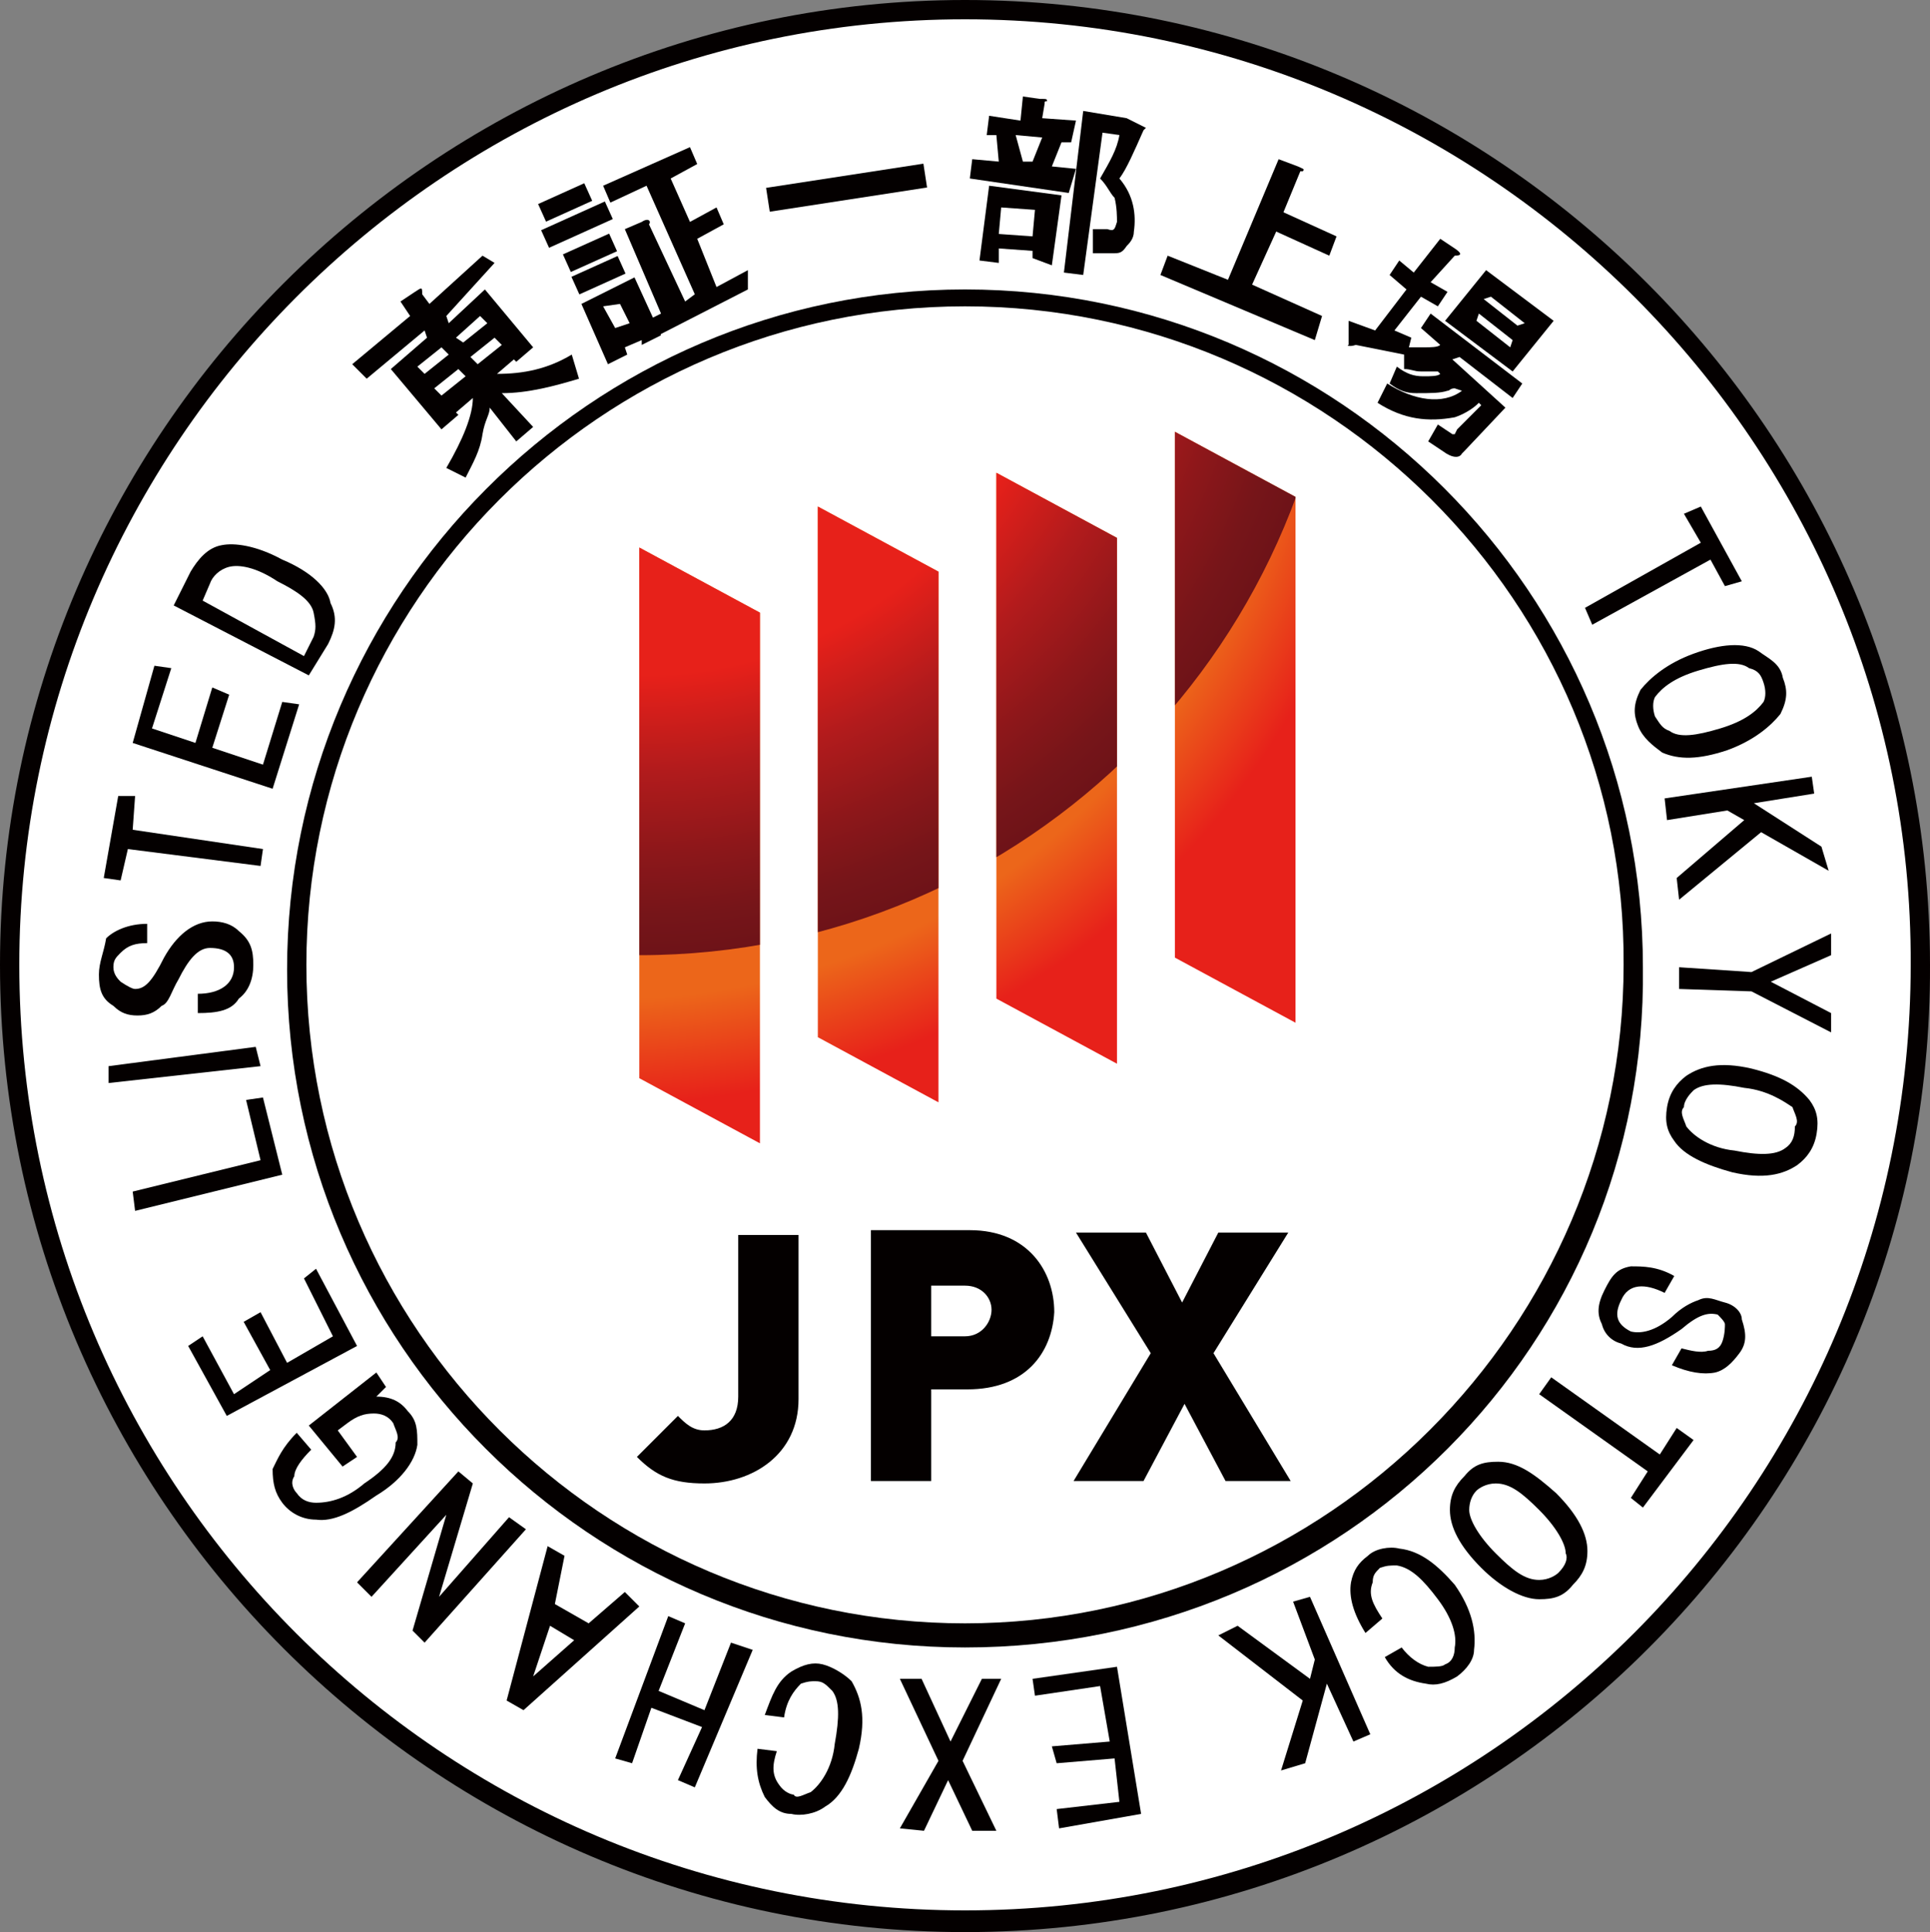 <?xml version="1.0" encoding="utf-8"?>
<!-- Generator: Adobe Illustrator 24.1.3, SVG Export Plug-In . SVG Version: 6.00 Build 0)  -->
<svg version="1.1" id="レイヤー_1" xmlns="http://www.w3.org/2000/svg" xmlns:xlink="http://www.w3.org/1999/xlink" x="0px"
	 y="0px" width="80px" height="80.1px" viewBox="0 0 80 80.1" enable-background="new 0 0 80 80.1" xml:space="preserve">
<rect x="0" y="0" width="80" height="80.1" fill="#808080" stroke="none"/>
<g>
	<g>
		<path fill="#FFFFFF" d="M79.7,40C79.7,62,62,79.7,40,79.7C18.2,79.7,0.4,62,0.4,40C0.4,18.2,18.2,0.4,40,0.4
			C62,0.4,79.7,18.2,79.7,40z"/>
		<path fill="#040000" d="M40,80.1c-22,0-40-18-40-40.1C0,18,18,0,40,0c22.1,0,40,18,40,40C80.1,62.1,62.1,80.1,40,80.1z M40,0.8
			C18.3,0.8,0.8,18.5,0.8,40c0,21.7,17.6,39.2,39.2,39.2c21.7,0,39.2-17.6,39.2-39.2C79.3,18.5,61.7,0.8,40,0.8z"/>
	</g>
	<g>
		<path fill="#FFFFFF" d="M67.8,40c0,15.4-12.4,27.7-27.7,27.7S12.3,55.4,12.3,40S24.8,12.3,40,12.3S67.8,24.8,67.8,40z"/>
		<path fill="#040000" d="M40,68.3c-15.5,0-28.1-12.6-28.1-28.1S24.5,12,40,12s28.1,12.6,28.1,28.1C68.3,55.7,55.7,68.3,40,68.3z
			 M40,12.7C24.9,12.7,12.7,25,12.7,40C12.7,55.1,25,67.3,40,67.3S67.3,55,67.3,40C67.4,25,55.1,12.7,40,12.7z"/>
	</g>
	<g>
		<g>
			<path fill="#040000" d="M29.2,61.5c-1.3,0-2-0.3-2.8-1.1l1.7-1.7c0.3,0.3,0.6,0.6,1.1,0.6c0.8,0,1.4-0.4,1.4-1.4v-6.7h2.5V58
				C33.1,60.3,31.2,61.5,29.2,61.5z"/>
			<path fill="#040000" d="M40.1,57.6h-1.5v3.8h-2.5V51h4.1c2.4,0,3.5,1.7,3.5,3.4C43.6,56.1,42.5,57.6,40.1,57.6z M40,53.3h-1.4
				v2.1H40c0.7,0,1.1-0.6,1.1-1.1C41.1,53.8,40.7,53.3,40,53.3z"/>
			<path fill="#040000" d="M50.8,61.4l-1.7-3.2l-1.7,3.2h-2.9l3.2-5.3l-3.1-5h2.9l1.5,2.9l1.5-2.9h2.9l-3.1,5l3.2,5.3H50.8z"/>
		</g>
		<g>
			<g>
				<defs>
					<path id="SVGID_1_" d="M31.5,47.4l-5-2.7v-22l5,2.7V47.4z M38.9,45.7l-5-2.7v-22l5,2.7V45.7z M46.3,44.1l-5-2.7V19.6l5,2.7
						V44.1z M53.7,42.4l-5-2.7V17.9l5,2.7V42.4z"/>
				</defs>
				<clipPath id="SVGID_2_">
					<use xlink:href="#SVGID_1_"  overflow="visible"/>
				</clipPath>
				
					<radialGradient id="SVGID_3_" cx="25.6" cy="67.582" r="43.496" gradientTransform="matrix(1 0 0 -1 -0.286 80.729)" gradientUnits="userSpaceOnUse">
					<stop  offset="0.65" style="stop-color:#EC661A"/>
					<stop  offset="0.75" style="stop-color:#E7211A"/>
				</radialGradient>
				<path clip-path="url(#SVGID_2_)" fill="url(#SVGID_3_)" d="M68.8,13.1c0,24.1-19.4,43.5-43.5,43.5s-43.5-19.4-43.5-43.5
					S1.3-30.3,25.3-30.3S68.8-10.9,68.8,13.1z"/>
			</g>
			<g>
				<defs>
					<path id="SVGID_4_" d="M31.5,47.4l-5-2.7v-22l5,2.7V47.4z M38.9,45.7l-5-2.7v-22l5,2.7V45.7z M46.3,44.1l-5-2.7V19.6l5,2.7
						V44.1z M53.7,42.4l-5-2.7V17.9l5,2.7V42.4z"/>
				</defs>
				<clipPath id="SVGID_5_">
					<use xlink:href="#SVGID_4_"  overflow="visible"/>
				</clipPath>
				
					<radialGradient id="SVGID_6_" cx="26.859" cy="70.1" r="28.916" gradientTransform="matrix(1 0 0 -1 -0.286 80.729)" gradientUnits="userSpaceOnUse">
					<stop  offset="0.6" style="stop-color:#E7211A"/>
					<stop  offset="0.607" style="stop-color:#E5201A"/>
					<stop  offset="0.739" style="stop-color:#B11B1C"/>
					<stop  offset="0.854" style="stop-color:#8D171A"/>
					<stop  offset="0.944" style="stop-color:#761519"/>
					<stop  offset="1" style="stop-color:#6E1318"/>
				</radialGradient>
				<path clip-path="url(#SVGID_5_)" fill="url(#SVGID_6_)" d="M55.5,10.6c0,15.9-12.9,29-29,29c-15.9-0.1-29-13-29-29s13-29,29-29
					S55.5-5.3,55.5,10.6z"/>
			</g>
		</g>
	</g>
	<g>
		<path fill="#040000" d="M15.2,15.7l2.4-2l0.1,0.3l-1.5,1.3l2.1,2.5l0.7-0.6l-0.1-0.1l0.7-0.6c0,0.7-0.4,1.7-1.1,2.9l0.8,0.4
			c0.3-0.6,0.6-1.1,0.7-1.8c0.1-0.6,0.3-0.8,0.3-1.1l1.1,1.4l0.7-0.6l-1.3-1.4c1.1,0,2.2-0.3,3.2-0.6l-0.3-1c-1,0.6-2,0.8-3.1,0.8
			l0.7-0.6l0.1,0.1l0.7-0.6l-2-2.4l-1.5,1.4l-0.1-0.3l2-2.2L20,10.6l-2.2,2l-0.3-0.4c0-0.3,0-0.3-0.3-0.1l-0.6,0.4l0.4,0.6l-2.4,2
			L15.2,15.7z M18.3,16.4L18,16.1l1-0.8l0.3,0.3L18.3,16.4z M20.8,14.3l-1,0.8l-0.3-0.3l1-0.8L20.8,14.3z M19.9,13.1l0.3,0.3l-1,0.8
			L18.9,14L19.9,13.1z M18.3,14.4l0.3,0.3l-1,0.8l-0.3-0.3L18.3,14.4z"/>
		<path fill="#040000" d="M29.7,11.9l-0.8-2l1.1-0.6l-0.3-0.7l-1.1,0.6l-0.8-1.8l1.1-0.6l-0.3-0.7L25,7.7l0.3,0.7l1.5-0.7l2,4.5
			l-0.4,0.3l-1.5-3.2c0.1-0.1,0-0.3-0.3-0.1l-0.7,0.3l1.5,3.5l-0.6,0.3l0.3,0.7L31,12l0-0.8L29.7,11.9z"/>
		
			<rect x="22.4" y="8" transform="matrix(0.911 -0.411 0.411 0.911 -1.389 10.378)" fill="#040000" width="2.1" height="0.8"/>
		<path fill="#040000" d="M26.6,14.3l0.8-0.4l-1.1-2.4l-2.2,1.1l1.1,2.5l0.8-0.4l-0.1-0.3l0.7-0.3V14.3z M25.5,13.6L25,12.7l0.7-0.1
			l0.4,0.8L25.5,13.6z"/>
		
			<rect x="22.5" y="8.9" transform="matrix(0.911 -0.411 0.411 0.911 -1.725 10.684)" fill="#040000" width="2.9" height="0.8"/>
		
			<rect x="23.8" y="11" transform="matrix(0.911 -0.411 0.411 0.911 -2.516 11.237)" fill="#040000" width="2.1" height="0.8"/>
		
			<rect x="23.4" y="10.1" transform="matrix(0.912 -0.41 0.41 0.912 -2.148 10.929)" fill="#040000" width="2.1" height="0.8"/>
		<rect x="31.8" y="7.3" transform="matrix(0.988 -0.152 0.152 0.988 -0.773 5.41)" fill="#040000" width="6.6" height="1"/>
		<path fill="#040000" d="M44.6,7l-1-0.1l0.4-1h0.4L44.6,5l-1.4-0.1l0.1-0.6c0-0.1,0-0.1,0.1-0.1c0-0.1,0-0.1-0.3-0.1l-0.7-0.1
			l-0.1,1L41,4.8l-0.1,0.8h0.4l0.1,1.1l-1.1-0.1l-0.1,0.8L44.3,8L44.6,7z M42.8,6.7h-0.4l-0.3-1.1l1.1,0.1L42.8,6.7z"/>
		<path fill="#040000" d="M46.7,4.9l-1.8-0.3l-0.8,6.7l0.8,0.1l0.8-5.9l0.7,0.1c-0.1,0.6-0.4,1.1-0.8,1.8c0.3,0.3,0.4,0.6,0.6,0.8
			c0.1,0.4,0.1,0.8,0.1,1c-0.1,0.3-0.1,0.4-0.4,0.3h-0.6v1h0.8c0.3,0,0.4,0,0.6-0.3c0.1-0.1,0.3-0.3,0.3-0.6c0.1-0.7,0-1.5-0.6-2.2
			c0.3-0.4,0.6-1.1,1-2l0.1-0.1L46.7,4.9L46.7,4.9z"/>
		<path fill="#040000" d="M43.6,11l0.4-2.9L41,7.7l-0.4,3.1l0.8,0.1v-0.6l1.4,0.1v0.3L43.6,11z M41.4,9.7l0.1-1.1l1.4,0.1l-0.1,1.1
			L41.4,9.7z"/>
		<path fill="#040000" d="M54.8,13.1l-2.9-1.3l1-2.2l2.2,1l0.3-0.8l-2.2-1l0.7-1.7c0.1,0,0.1,0,0.1,0C54.1,7,54,7,53.8,6.9L53,6.6
			l-2.1,5l-2.5-1l-0.3,0.8l6.4,2.7L54.8,13.1z"/>
		<path fill="#040000" d="M56.2,14.3l2,0.4v0.6c0.3,0,0.4,0.1,0.7,0.1c0.3,0,0.6,0,0.7,0l0.1,0.1c-0.1,0.1-0.4,0.1-0.7,0.1
			c-0.4,0-0.7-0.1-1.1-0.4l-0.3,0.7c0.4,0.3,0.7,0.4,1.1,0.4c0.6,0,1,0,1.3-0.1c0.1,0,0.1-0.1,0.3-0.1l0.3,0.1
			c-0.8,0.6-2,0.4-3.1-0.3l-0.4,0.8c1.1,0.7,2.1,0.8,3.2,0.6c0.3-0.1,0.7-0.3,1-0.6l0.1,0.1l-1,1L60.3,18h-0.1l-0.6-0.4l-0.4,0.7
			l0.6,0.4c0.4,0.3,0.7,0.3,0.8,0.1l0.1-0.1l1.7-1.8l-2.2-2l0.3-0.1l2.2,1.7l0.4-0.6L59.3,13l-0.4,0.6l0.8,0.7
			c-0.1,0.1-0.4,0.1-0.7,0.1c-0.3,0-0.4,0-0.6,0l0.1-0.4l-0.7-0.3l1.1-1.4l0.7,0.4l0.4-0.6l-0.7-0.4l1-1.1c0.3,0,0.3-0.1,0-0.3
			l-0.6-0.4l-1.1,1.4L58,10.8l-0.4,0.6l0.7,0.6l-1.3,1.7l-1.1-0.4l0,1C55.8,14.3,55.9,14.4,56.2,14.3z"/>
		<path fill="#040000" d="M62.7,15.4l1.7-2.1l-2.8-2.1l-1.7,2.1L62.7,15.4z M61.8,12.3l1.4,1.1l-0.3,0.1l-1.4-1.1L61.8,12.3z
			 M62.7,14.1l-0.1,0.3l-1.4-1.1l0.1-0.3L62.7,14.1z"/>
		<polygon fill="#040000" points="66,25.9 70.9,23.2 71.5,24.3 72.2,24.1 70.5,21 69.8,21.3 70.5,22.5 65.7,25.2 		"/>
		<path fill="#040000" d="M70.2,27.1c-1.1,0.4-1.8,1-2.2,1.5c-0.3,0.6-0.3,1-0.1,1.5s0.6,0.8,1,1.1c0.7,0.3,1.5,0.3,2.7-0.1
			c1.1-0.4,1.8-1,2.2-1.5c0.3-0.6,0.3-1,0.1-1.5c-0.1-0.6-0.6-0.8-1-1.1C72.3,26.6,71.3,26.7,70.2,27.1z M73.1,28.3
			c0.1,0.3,0.1,0.6,0,0.8c-0.3,0.4-0.8,0.8-1.8,1.1c-1,0.3-1.7,0.4-2.1,0.1c-0.3-0.1-0.4-0.3-0.6-0.6c-0.1-0.3-0.1-0.6,0-0.8
			c0.3-0.4,0.8-0.8,1.8-1.1c1-0.3,1.7-0.4,2.1-0.1C72.9,27.8,73,28,73.1,28.3z"/>
		<polygon fill="#040000" points="69.1,34 71.6,33.6 72.3,34 69.5,36.4 69.6,37.3 73,34.5 75.8,36.1 75.5,35.1 72.7,33.3 75.2,32.9 
			75.1,32.2 69,33.1 		"/>
		<polygon fill="#040000" points="75.9,38.7 72.6,40.3 69.6,40.1 69.6,41 72.6,41.1 75.9,42.8 75.9,42 73.4,40.7 75.9,39.6 		"/>
		<path fill="#040000" d="M72.6,44.3c-1.3-0.3-2.1-0.1-2.7,0.3c-0.4,0.3-0.7,0.7-0.8,1.3s0,1,0.3,1.4c0.4,0.6,1.3,1,2.4,1.3
			c1.3,0.3,2.1,0.1,2.7-0.3c0.4-0.3,0.7-0.7,0.8-1.3s0-1-0.3-1.4C74.5,45,73.8,44.6,72.6,44.3z M74,47.6c-0.4,0.3-1.1,0.3-2.1,0.1
			c-1-0.1-1.7-0.6-2-1c-0.1-0.3-0.3-0.6-0.1-0.8c0-0.3,0.3-0.6,0.4-0.7c0.4-0.3,1.1-0.3,2.1-0.1c1,0.1,1.7,0.6,2,0.8
			c0.1,0.3,0.3,0.6,0.1,0.8C74.4,47.1,74.3,47.4,74,47.6z"/>
		<path fill="#040000" d="M71.5,54c-0.4-0.1-0.7-0.3-1.1-0.1c-0.3,0.1-0.7,0.3-1.1,0.7c-0.7,0.6-1.3,0.7-1.7,0.6
			c-0.6-0.3-0.7-0.7-0.4-1.3c0.3-0.7,1-0.7,1.8-0.3l0.4-0.7c-0.7-0.4-1.3-0.4-1.8-0.4c-0.6,0.1-0.8,0.4-1.1,1
			c-0.3,0.6-0.3,1-0.1,1.4c0.1,0.4,0.4,0.7,0.8,0.8c0.7,0.4,1.5,0.1,2.5-0.6c0.7-0.6,1.1-0.7,1.5-0.6c0.1,0.1,0.3,0.3,0.3,0.4
			c0,0.1,0,0.4-0.1,0.7s-0.3,0.4-0.6,0.4c-0.3,0.1-0.7,0-1.1-0.1l-0.4,0.7c0.7,0.3,1.3,0.4,1.8,0.3c0.4-0.1,0.7-0.4,1-0.8
			c0.3-0.4,0.3-0.8,0.1-1.4C72.2,54.4,71.9,54.1,71.5,54z"/>
		<polygon fill="#040000" points="68.8,60.3 64.3,57.1 63.8,57.8 68.3,61 67.6,62.1 68.1,62.5 70.2,59.7 69.5,59.2 		"/>
		<path fill="#040000" d="M62.1,60.6c-0.6,0-1,0.1-1.4,0.6c-0.4,0.4-0.6,0.8-0.6,1.4c0,0.7,0.4,1.5,1.3,2.4c0.8,0.8,1.7,1.3,2.4,1.3
			c0.6,0,1-0.1,1.4-0.6c0.4-0.4,0.6-0.8,0.6-1.4c0-0.7-0.4-1.5-1.3-2.4C63.6,61.1,62.9,60.6,62.1,60.6z M64.6,65.2
			c-0.1,0.1-0.4,0.3-0.8,0.3c-0.6,0-1.1-0.4-1.8-1.1c-0.7-0.7-1.1-1.4-1.1-1.8c0-0.3,0.1-0.6,0.3-0.8c0.1-0.1,0.4-0.3,0.8-0.3
			c0.6,0,1.1,0.4,1.8,1.1c0.7,0.7,1.1,1.4,1.1,1.8C65,64.6,64.9,64.9,64.6,65.2z"/>
		<path fill="#040000" d="M58,64.2c-0.4-0.1-1,0-1.3,0.3c-0.4,0.3-0.6,0.6-0.7,1.1c-0.1,0.6,0.1,1.3,0.6,2.1l0.7-0.6
			c-0.4-0.6-0.6-1-0.4-1.5c0-0.3,0.1-0.4,0.3-0.6c0.3-0.1,0.4-0.1,0.7-0.1c0.6,0.1,1.1,0.6,1.7,1.4c0.6,0.8,0.8,1.5,0.7,2
			c0,0.3-0.1,0.6-0.4,0.7c-0.1,0.1-0.4,0.1-0.7,0.1c-0.4-0.1-0.8-0.4-1.1-0.8l-0.7,0.4c0.4,0.7,1,1,1.7,1.1c0.4,0.1,0.8,0,1.3-0.3
			c0.4-0.3,0.7-0.7,0.7-1.1c0.1-0.8-0.1-1.7-0.8-2.7C59.6,64.9,58.9,64.3,58,64.2z"/>
		<polygon fill="#040000" points="53.6,66.4 54.5,68.8 54.3,69.6 51.3,67.4 50.5,67.8 54,70.5 53.1,73.4 54.1,73.1 55,69.8 
			56.1,72.2 56.8,71.9 54.3,66.2 		"/>
		<polygon fill="#040000" points="42.8,69.6 42.9,70.3 45.6,69.9 46,72.2 43.6,72.4 43.8,73.1 46.2,72.9 46.4,74.7 43.8,75 
			43.9,75.8 47.3,75.2 46.3,69.1 		"/>
		<polygon fill="#040000" points="40.7,69.6 39.4,72.2 38.2,69.6 37.3,69.6 38.9,73 37.3,75.8 38.3,75.9 39.3,73.8 40.3,75.9 
			41.3,75.9 39.9,73 41.5,69.6 		"/>
		<path fill="#040000" d="M34.1,69c-0.4-0.1-0.8,0-1.3,0.3c-0.6,0.4-0.8,1-1.1,1.8l0.8,0.1c0.1-0.7,0.4-1.1,0.7-1.4
			c0.3-0.1,0.4-0.1,0.6-0.1c0.3,0,0.4,0.1,0.7,0.4c0.3,0.4,0.3,1.1,0.1,2.2c-0.1,1-0.6,1.7-1,2c-0.3,0.1-0.6,0.3-0.7,0.1
			c-0.1,0-0.4-0.1-0.6-0.4c-0.3-0.4-0.3-0.8-0.1-1.4l-0.8-0.1c-0.1,0.8,0,1.4,0.3,2c0.3,0.4,0.6,0.7,1.1,0.7c0.4,0.1,1,0,1.4-0.3
			c0.7-0.4,1.1-1.3,1.4-2.4c0.3-1.3,0.1-2.1-0.3-2.8C35,69.4,34.5,69.1,34.1,69z"/>
		<polygon fill="#040000" points="29.2,70.9 27.3,70.1 28.4,67.3 27.7,67 25.5,72.9 26.2,73.1 27,70.8 29.1,71.6 28.1,73.8 
			28.8,74.1 31.2,68.4 30.3,68.1 		"/>
		<path fill="#040000" d="M25.9,66l-1.5,1.3l-1.4-0.8l0.4-2l-0.7-0.4L21,70.5l0.7,0.4l4.8-4.3L25.9,66z M22.1,69.5l0.7-2.1l1,0.6
			L22.1,69.5z"/>
		<polygon fill="#040000" points="21.1,62.9 18.2,66.2 19.6,61.5 19,61 14.8,65.6 15.4,66.2 18.5,62.8 17.1,67.6 17.6,68.1 
			21.8,63.4 		"/>
		<path fill="#040000" d="M17.3,59.9c0-0.6,0-1-0.4-1.4c-0.3-0.4-0.7-0.6-1.3-0.6l0.4-0.4l-0.4-0.6l-2.8,2.2l1.4,1.7l0.6-0.4
			L14,59.3l0.4-0.3c0.4-0.3,0.7-0.4,1.1-0.4c0.3,0,0.6,0.1,0.8,0.4c0.1,0.3,0.3,0.6,0.1,0.8c0,0.6-0.4,1.1-1.3,1.7
			c-0.7,0.6-1.4,0.8-2,0.8c-0.3,0-0.6-0.1-0.8-0.4c-0.1-0.1-0.3-0.4-0.1-0.7c0-0.3,0.3-0.7,0.7-1.1l-0.6-0.7c-0.6,0.6-0.8,1.1-1,1.5
			c0,0.6,0.1,1,0.4,1.4s0.8,0.7,1.4,0.7c0.7,0.1,1.5-0.3,2.5-1C16.6,61.4,17.2,60.6,17.3,59.9z"/>
		<polygon fill="#040000" points="13.1,52.6 12.6,53 13.8,55.4 11.9,56.5 10.8,54.4 10.1,54.8 11.2,56.8 9.7,57.8 8.4,55.4 
			7.8,55.8 9.4,58.7 14.8,55.8 		"/>
		<polygon fill="#040000" points="10.9,45.5 10.2,45.6 10.8,48.1 5.5,49.4 5.6,50.2 11.7,48.7 		"/>
		<polygon fill="#040000" points="10.6,43.4 4.5,44.2 4.5,44.9 10.8,44.2 		"/>
		<path fill="#040000" d="M5.7,42.1c0.4,0,0.7-0.1,1-0.4c0.3-0.1,0.4-0.6,0.7-1.1c0.4-0.8,0.8-1.3,1.3-1.3c0.7,0,1,0.3,1,0.8
			c0,0.7-0.6,1.1-1.5,1.1v0.8c0.8,0,1.4-0.1,1.7-0.6c0.4-0.3,0.6-0.8,0.6-1.4c0-0.6-0.1-1-0.6-1.4c-0.3-0.3-0.7-0.4-1.1-0.4
			c-0.8,0-1.5,0.6-2,1.5C6.3,40.7,6,41,5.6,41c-0.1,0-0.3-0.1-0.6-0.3c-0.1-0.1-0.3-0.3-0.3-0.6s0.1-0.4,0.3-0.6
			c0.3-0.3,0.6-0.4,1.1-0.4v-0.8c-0.8,0-1.4,0.3-1.7,0.6c-0.1,0.6-0.3,1-0.3,1.5c0,0.6,0.1,1,0.6,1.3C5,42,5.3,42.1,5.7,42.1z"/>
		<polygon fill="#040000" points="5.3,35.2 10.8,35.9 10.9,35.2 5.5,34.4 5.6,33 4.9,33 4.3,36.4 5,36.5 		"/>
		<polygon fill="#040000" points="12.4,29.2 11.7,29.1 10.9,31.7 8.8,31 9.5,28.8 8.8,28.5 8.1,30.8 6.3,30.2 7.1,27.7 6.4,27.6 
			5.5,30.8 11.3,32.7 		"/>
		<path fill="#040000" d="M13.6,26.7c0.3-0.6,0.4-1.1,0.1-1.7c-0.1-0.6-0.8-1.3-2-1.8c-1.1-0.6-2-0.7-2.5-0.6
			c-0.6,0.1-1,0.6-1.3,1.1l-0.7,1.4l5.6,2.9L13.6,26.7z M8.4,24.9l0.3-0.7c0.1-0.3,0.4-0.6,0.8-0.7c0.4-0.1,1.1,0,2,0.6
			c0.8,0.4,1.4,0.8,1.5,1.3s0.1,0.7,0,1l-0.4,0.8L8.4,24.9z"/>
	</g>
</g>
</svg>
